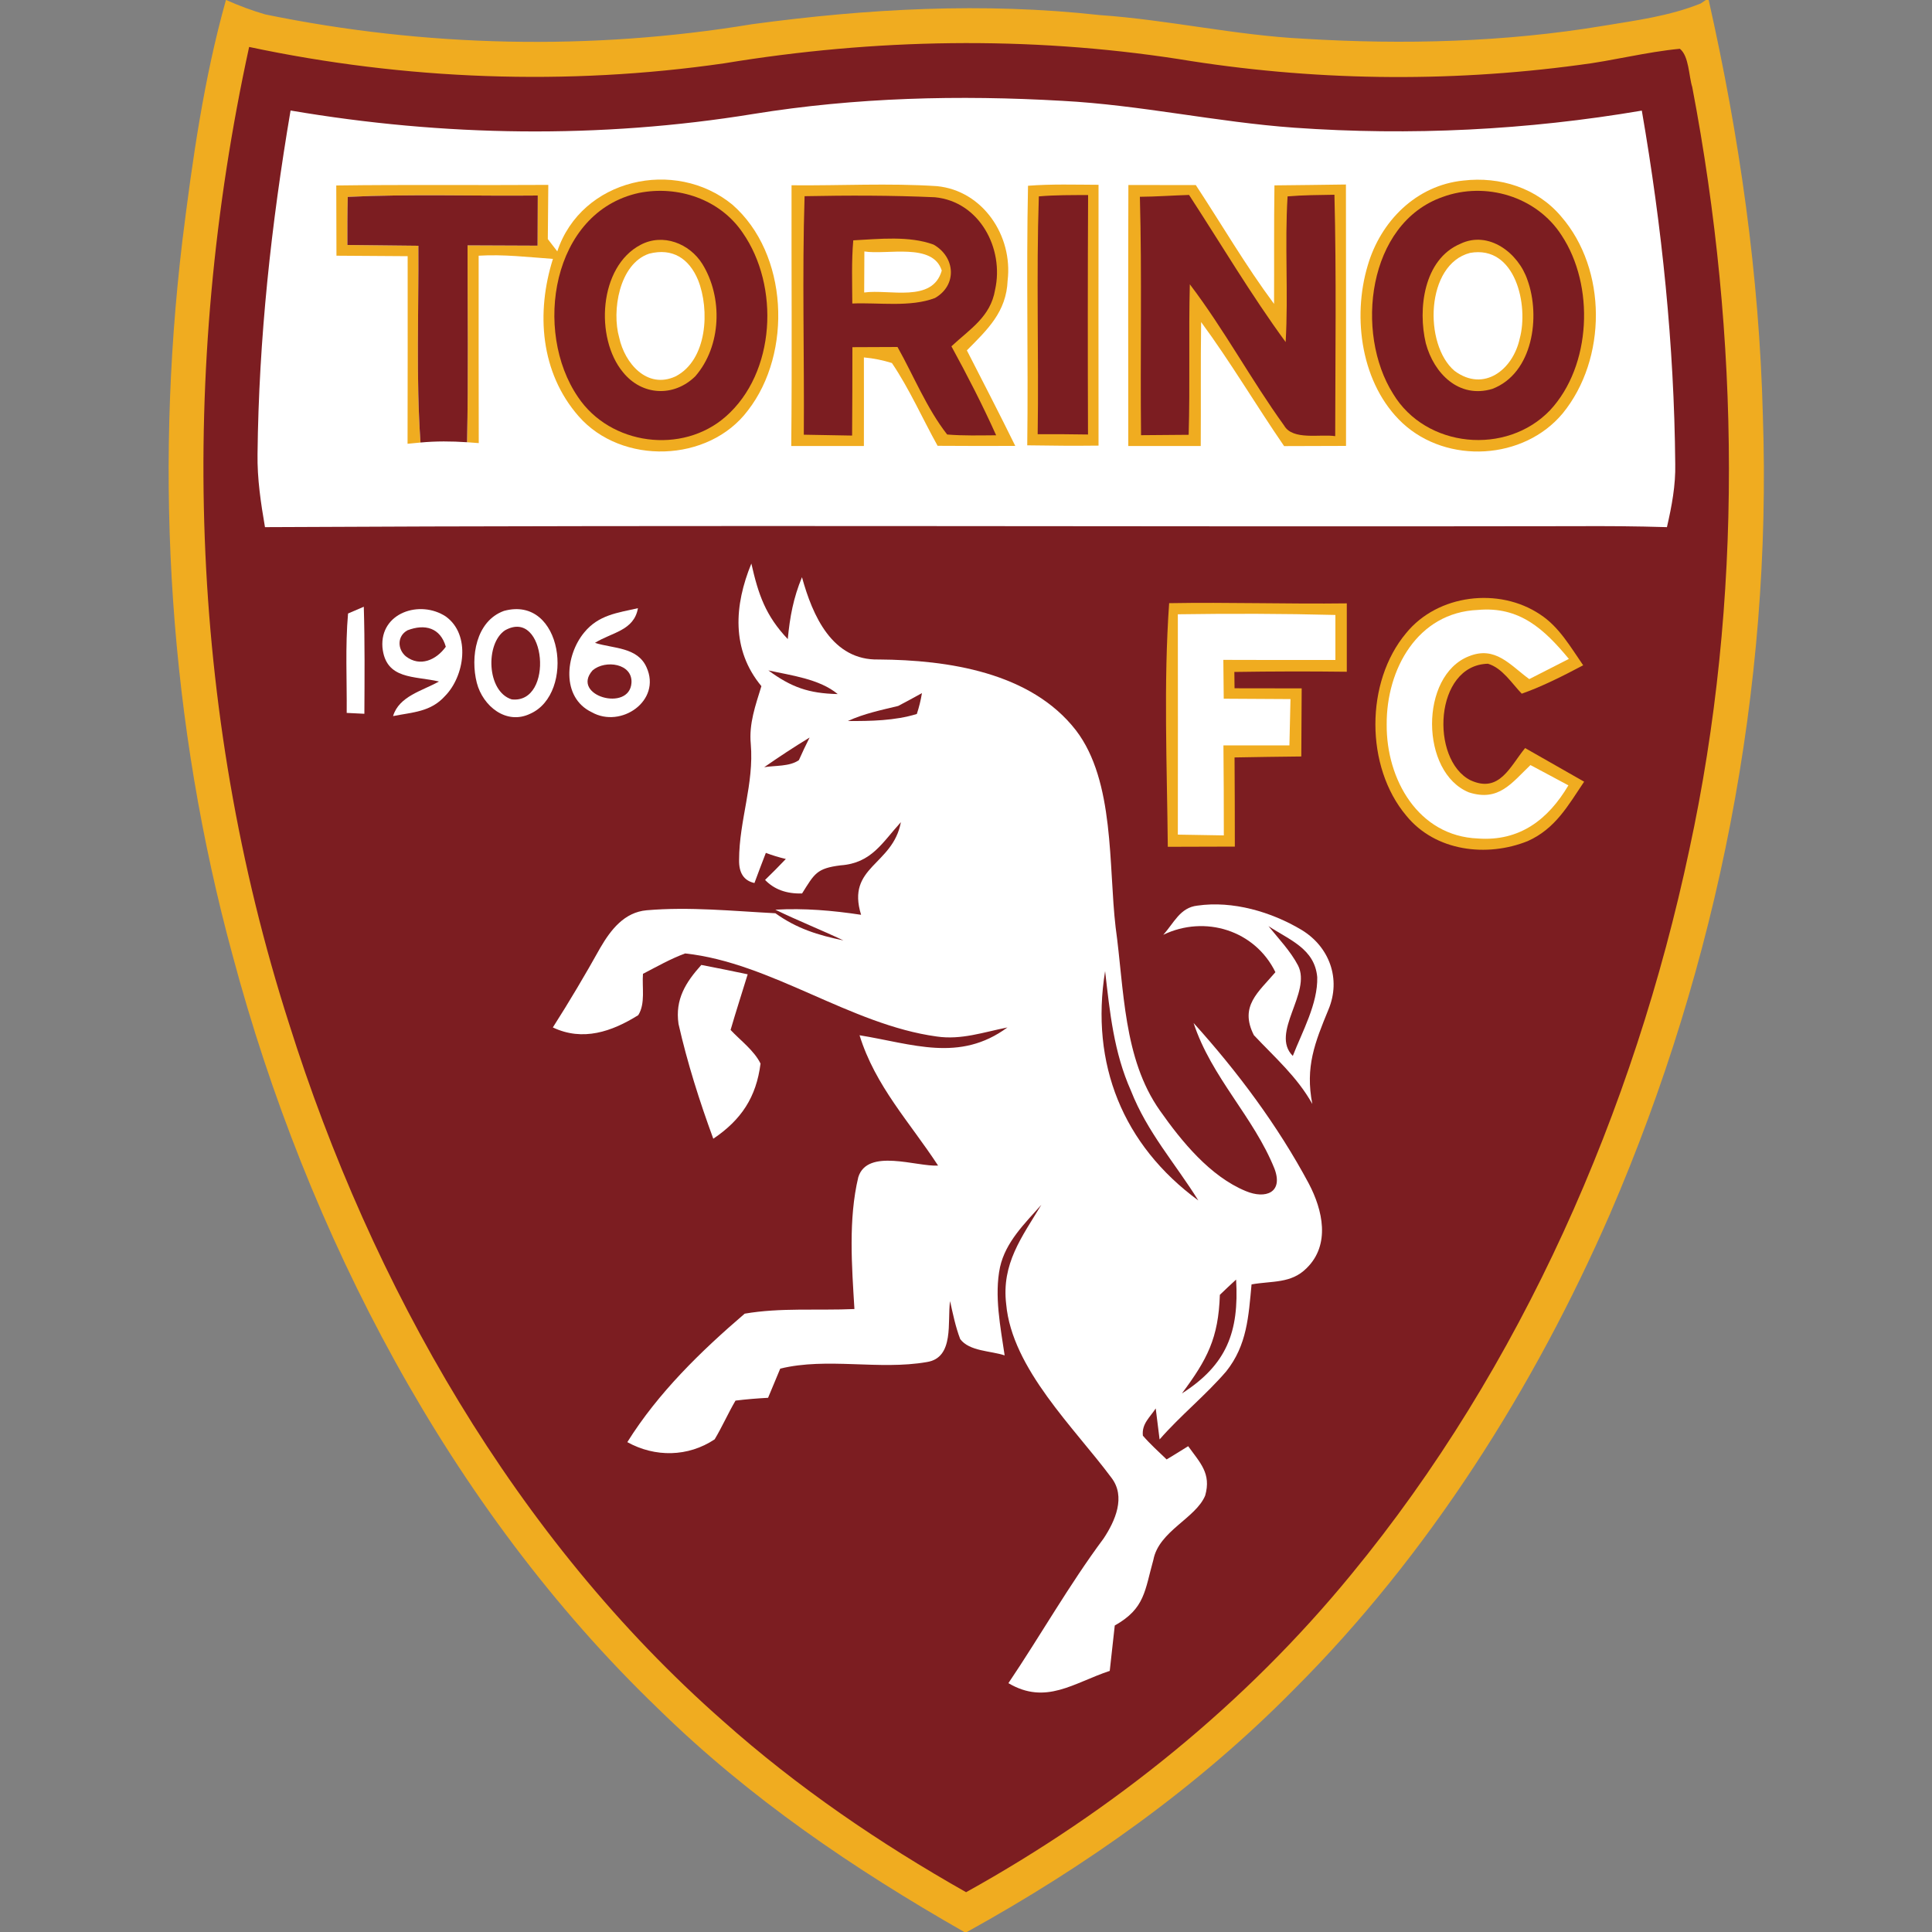 <?xml version="1.0" encoding="UTF-8" standalone="no"?>
<svg
   xmlns:dc="http://purl.org/dc/elements/1.1/"
   xmlns:cc="http://creativecommons.org/ns#"
   xmlns:rdf="http://www.w3.org/1999/02/22-rdf-syntax-ns#"
   xmlns:svg="http://www.w3.org/2000/svg"
   xmlns="http://www.w3.org/2000/svg"
   xmlns:sodipodi="http://sodipodi.sourceforge.net/DTD/sodipodi-0.dtd"
   xmlns:inkscape="http://www.inkscape.org/namespaces/inkscape"
   inkscape:version="1.0 (4035a4f, 2020-05-01)"
   sodipodi:docname="586.svg"
   id="svg14360"
   height="200.0pt"
   width="200.0pt"
   viewBox="0 0 200 200"
   version="1.1">
  <rect x="0" y="0" width="200" height="200" fill="#808080" stroke="none"/>
  <defs
     id="defs14364" />
  <sodipodi:namedview
     inkscape:current-layer="svg14360"
     inkscape:cy="133.33333"
     inkscape:cx="133.33333"
     inkscape:zoom="1.75125"
     showgrid="false"
     id="namedview14362"
     inkscape:window-height="480"
     inkscape:window-width="640"
     inkscape:pageshadow="2"
     inkscape:pageopacity="0"
     guidetolerance="10"
     gridtolerance="10"
     objecttolerance="10"
     borderopacity="1"
     bordercolor="#666666"
     pagecolor="#ffffff" />
  <path
     style="fill:#ffffff;fill-opacity:0"
     id="path14274"
     fill="#ffffff"
     d="M 0.00 0.00 L 23.39 0.00 C 21.10 8.14 19.91 16.62 18.87 25.00 C 15.93 49.72 17.54 74.90 24.09 98.94 C 31.79 127.72 46.50 156.09 68.12 176.87 C 77.56 186.13 88.36 193.46 99.82 200.00 L 0.00 200.00 L 0.00 0.00 Z" />
  <path
     id="path14276"
     fill="#f0ac20"
     d="M 23.39 0.00 L 23.42 0.00 C 24.73 0.59 26.08 1.09 27.45 1.49 C 43.98 4.89 61.18 5.26 77.83 2.51 C 89.79 0.89 101.81 0.23 113.83 1.56 C 120.94 2.05 127.89 3.66 135.00 4.01 C 145.31 4.64 155.79 4.37 165.99 2.67 C 169.44 2.10 172.79 1.67 176.06 0.36 L 176.37 0.15 L 176.59 0.00 L 176.88 0.00 C 180.07 14.14 182.12 28.50 182.49 43.00 C 183.46 71.23 177.86 99.74 166.67 125.66 C 158.81 143.68 147.88 160.99 133.92 174.92 C 124.01 184.98 112.42 193.19 100.09 200.00 L 99.82 200.00 C 88.36 193.46 77.56 186.13 68.12 176.87 C 46.50 156.09 31.79 127.72 24.09 98.94 C 17.54 74.90 15.93 49.72 18.87 25.00 C 19.91 16.62 21.10 8.14 23.39 0.00 Z" />
  <path
     style="fill:#ffffff;fill-opacity:0"
     id="path14278"
     fill="#ffffff"
     d="M 23.42 0.00 L 176.59 0.00 L 176.37 0.15 L 176.06 0.36 C 172.79 1.67 169.44 2.10 165.99 2.67 C 155.79 4.37 145.31 4.64 135.00 4.01 C 127.89 3.66 120.94 2.05 113.83 1.56 C 101.81 0.23 89.79 0.89 77.83 2.51 C 61.18 5.26 43.98 4.89 27.45 1.49 C 26.08 1.09 24.73 0.59 23.42 0.00 Z" />
  <path
     style="fill:#ffffff;fill-opacity:0"
     id="path14280"
     fill="#ffffff"
     d="M 176.88 0.00 L 200.00 0.00 L 200.00 200.00 L 100.09 200.00 C 112.42 193.19 124.01 184.98 133.92 174.92 C 147.88 160.99 158.81 143.68 166.67 125.66 C 177.86 99.74 183.46 71.23 182.49 43.00 C 182.12 28.50 180.07 14.14 176.88 0.00 Z" />
  <path
     id="path14282"
     fill="#7c1d21"
     d="M 25.79 4.86 C 41.90 8.28 58.70 8.91 75.00 6.55 C 90.53 3.99 106.40 3.71 121.98 6.11 C 135.69 8.37 149.72 8.58 163.50 6.72 C 166.98 6.29 170.40 5.38 173.90 5.05 C 174.85 5.81 174.82 7.88 175.18 9.01 C 180.12 34.89 180.47 62.14 174.88 87.95 C 169.15 114.94 157.50 141.57 139.91 162.95 C 128.89 176.41 115.20 187.45 100.01 195.88 C 91.05 190.81 82.55 185.02 74.85 178.16 C 53.36 159.26 38.47 133.10 29.93 105.99 C 19.45 73.33 18.50 38.29 25.79 4.86 Z" />
  <path
     id="path14284"
     fill="#ffffff"
     d="M 109.99 10.44 C 118.07 10.87 125.92 12.64 133.99 13.22 C 146.01 14.07 158.08 13.47 169.96 11.45 C 172.05 23.54 173.31 35.73 173.42 48.00 C 173.47 50.24 173.06 52.40 172.56 54.57 C 169.38 54.47 166.19 54.45 163.00 54.47 C 117.82 54.55 72.60 54.33 27.43 54.57 C 27.00 52.06 26.62 49.56 26.66 47.00 C 26.79 35.06 28.08 23.21 30.08 11.44 C 45.92 14.14 62.11 14.38 77.97 11.80 C 88.58 10.08 99.28 9.82 109.99 10.44 Z" />
  <path
     id="path14286"
     fill="#f0ac20"
     d="M 75.81 21.18 C 81.61 26.24 82.05 36.52 77.43 42.48 C 73.36 47.92 64.34 48.17 59.90 43.09 C 55.94 38.57 55.48 32.37 57.24 26.80 C 54.67 26.62 52.14 26.31 49.55 26.47 C 49.55 32.94 49.54 39.40 49.56 45.87 L 48.35 45.78 C 48.49 38.99 48.40 32.19 48.40 25.40 C 50.82 25.41 53.23 25.42 55.65 25.43 C 55.65 23.70 55.66 21.97 55.67 20.24 C 49.12 20.31 42.54 20.07 36.00 20.38 C 35.95 22.04 35.96 23.71 35.96 25.36 C 38.41 25.39 40.86 25.42 43.31 25.44 C 43.35 32.22 43.06 39.05 43.53 45.81 L 42.19 45.94 C 42.21 39.47 42.20 32.99 42.20 26.52 C 39.74 26.50 37.29 26.49 34.83 26.47 C 34.82 24.05 34.82 21.63 34.81 19.20 C 42.13 19.10 49.45 19.19 56.76 19.14 C 56.75 21.01 56.72 22.88 56.71 24.75 C 57.04 25.17 57.36 25.60 57.69 26.02 C 60.19 18.49 69.87 16.32 75.81 21.18 Z" />
  <path
     id="path14288"
     fill="#f0ac20"
     d="M 151.49 18.69 C 155.27 18.25 159.12 19.45 161.61 22.41 C 166.39 27.91 166.36 37.16 161.78 42.78 C 157.74 47.64 149.82 48.08 145.20 43.81 C 140.91 39.81 139.96 32.89 141.59 27.47 C 142.93 22.89 146.61 19.18 151.49 18.69 Z" />
  <path
     id="path14290"
     fill="#f0ac20"
     d="M 81.94 19.18 C 86.95 19.23 92.00 18.94 97.00 19.27 C 101.76 19.74 104.86 24.42 104.31 29.03 C 104.18 32.29 102.23 34.11 100.09 36.27 C 101.77 39.56 103.47 42.84 105.10 46.16 C 102.42 46.17 99.74 46.17 97.06 46.15 C 95.48 43.31 94.15 40.27 92.33 37.58 C 91.40 37.29 90.43 37.09 89.43 37.00 C 89.43 40.06 89.44 43.12 89.43 46.17 C 86.92 46.17 84.42 46.17 81.91 46.17 C 82.00 37.17 81.92 28.18 81.94 19.18 Z" />
  <path
     id="path14292"
     fill="#f0ac20"
     d="M 106.42 19.23 C 108.84 19.04 111.29 19.12 113.72 19.13 C 113.71 28.13 113.71 37.13 113.72 46.13 C 111.26 46.16 108.80 46.14 106.34 46.10 C 106.45 37.15 106.23 28.18 106.42 19.23 Z" />
  <path
     id="path14294"
     fill="#f0ac20"
     d="M 116.81 19.15 C 119.13 19.15 121.46 19.16 123.79 19.16 C 126.50 23.28 128.95 27.50 131.89 31.46 C 131.91 27.37 131.87 23.28 131.93 19.19 C 134.40 19.16 136.86 19.14 139.33 19.10 C 139.35 28.12 139.34 37.14 139.34 46.16 C 137.20 46.17 135.07 46.18 132.93 46.18 C 130.01 41.93 127.40 37.50 124.34 33.34 C 124.28 37.62 124.33 41.89 124.30 46.17 C 121.80 46.17 119.30 46.17 116.80 46.17 C 116.79 37.16 116.78 28.16 116.81 19.15 Z" />
  <path
     id="path14296"
     fill="#7c1d21"
     d="M 36.00 20.38 C 42.54 20.07 49.12 20.31 55.67 20.24 C 55.66 21.97 55.65 23.70 55.65 25.43 C 53.23 25.42 50.82 25.41 48.40 25.40 C 48.40 32.19 48.49 38.99 48.35 45.78 C 46.74 45.67 45.13 45.66 43.53 45.81 C 43.06 39.05 43.35 32.22 43.31 25.44 C 40.86 25.42 38.41 25.39 35.96 25.36 C 35.96 23.71 35.95 22.04 36.00 20.38 Z" />
  <path
     id="path14298"
     fill="#7c1d21"
     d="M 66.15 19.97 C 70.18 19.17 74.53 20.62 76.88 24.09 C 80.72 29.60 80.31 38.59 75.12 43.13 C 70.61 47.08 63.17 46.08 59.84 41.11 C 55.18 34.32 57.09 21.94 66.15 19.97 Z" />
  <path
     id="path14300"
     fill="#7c1d21"
     d="M 83.29 20.31 C 87.75 20.22 92.33 20.22 96.78 20.42 C 101.39 20.86 103.97 25.72 103.01 30.00 C 102.54 32.80 100.42 34.05 98.49 35.85 C 100.14 38.87 101.71 41.92 103.12 45.06 C 101.44 45.07 99.73 45.12 98.05 44.98 C 95.93 42.27 94.59 38.91 92.91 35.92 C 91.35 35.92 89.80 35.93 88.24 35.94 C 88.24 38.99 88.23 42.04 88.21 45.09 C 86.54 45.06 84.88 45.03 83.21 45.00 C 83.27 36.78 83.03 28.53 83.29 20.31 Z" />
  <path
     id="path14302"
     fill="#7c1d21"
     d="M 107.54 20.33 C 109.23 20.18 110.94 20.20 112.64 20.19 C 112.60 28.45 112.60 36.72 112.63 44.98 C 110.89 44.95 109.16 44.94 107.42 44.95 C 107.54 36.75 107.27 28.52 107.54 20.33 Z" />
  <path
     id="path14304"
     fill="#7c1d21"
     d="M 133.29 20.33 C 134.90 20.19 136.53 20.19 138.14 20.16 C 138.35 28.49 138.23 36.82 138.22 45.15 C 136.69 44.91 133.82 45.62 132.93 44.05 C 129.50 39.30 126.72 34.10 123.17 29.43 C 123.04 34.62 123.20 39.82 123.05 45.01 C 121.40 45.02 119.76 45.04 118.12 45.05 C 118.03 36.82 118.22 28.59 118.00 20.37 C 119.69 20.36 121.40 20.23 123.09 20.18 C 126.40 25.26 129.50 30.51 133.09 35.41 C 133.38 30.38 132.98 25.34 133.29 20.33 Z" />
  <path
     id="path14306"
     fill="#7c1d21"
     d="M 149.34 20.39 C 153.79 18.76 159.07 20.33 161.66 24.37 C 165.08 29.55 164.76 37.85 160.46 42.47 C 155.95 47.18 147.60 46.40 144.21 40.76 C 140.25 34.49 141.54 23.13 149.34 20.39 Z" />
  <path
     id="path14308"
     fill="#f0ac20"
     d="M 88.33 24.88 C 90.98 24.74 94.12 24.39 96.64 25.32 C 98.89 26.59 99.12 29.51 96.79 30.85 C 94.23 31.83 90.95 31.30 88.23 31.42 C 88.22 29.25 88.14 27.05 88.33 24.88 Z" />
  <path
     id="path14310"
     fill="#f0ac20"
     d="M 66.32 25.34 C 68.63 24.12 71.38 25.20 72.71 27.33 C 74.85 30.80 74.69 35.84 71.97 38.96 C 69.74 41.14 66.44 40.96 64.49 38.53 C 61.57 35.01 61.98 27.60 66.32 25.34 Z" />
  <path
     id="path14312"
     fill="#f0ac20"
     d="M 151.17 25.24 C 154.11 23.82 157.19 26.20 158.12 28.98 C 159.49 32.74 158.71 38.65 154.48 40.26 C 151.03 41.29 148.44 38.67 147.60 35.54 C 146.76 32.01 147.37 26.85 151.17 25.24 Z" />
  <path
     id="path14314"
     fill="#ffffff"
     d="M 67.20 26.26 C 69.62 25.64 71.33 26.76 72.26 28.98 C 73.49 32.05 73.24 37.27 69.92 38.97 C 66.98 40.31 64.67 37.60 64.10 34.95 C 63.31 32.21 64.09 27.30 67.20 26.26 Z" />
  <path
     id="path14316"
     fill="#ffffff"
     d="M 89.48 26.03 C 91.82 26.41 96.57 25.08 97.49 28.01 C 96.53 31.39 92.06 29.91 89.46 30.28 C 89.46 28.87 89.47 27.45 89.48 26.03 Z" />
  <path
     id="path14318"
     fill="#ffffff"
     d="M 152.18 26.18 C 156.90 25.34 158.26 31.62 157.32 35.05 C 156.63 38.24 153.63 40.66 150.57 38.39 C 147.36 35.66 147.58 27.36 152.18 26.18 Z" />
  <path
     id="path14320"
     fill="#ffffff"
     d="M 77.78 58.34 C 78.51 61.56 79.25 63.73 81.55 66.16 C 81.77 63.84 82.13 61.90 83.02 59.75 C 84.11 63.71 86.14 68.40 90.98 68.27 C 98.10 68.32 106.71 69.58 111.38 75.60 C 115.42 80.87 114.74 89.65 115.49 96.00 C 116.38 102.41 116.26 109.56 120.07 114.96 C 122.31 118.15 125.27 121.78 128.96 123.30 C 131.01 124.16 132.86 123.46 131.94 121.00 C 129.78 115.61 125.41 111.54 123.56 105.90 C 128.11 110.94 132.29 116.54 135.49 122.53 C 136.93 125.27 137.74 128.84 135.27 131.27 C 133.66 132.90 131.68 132.58 129.56 132.96 C 129.25 136.25 129.10 139.25 126.94 141.96 C 124.80 144.45 122.21 146.52 120.04 149.01 L 119.64 145.80 C 119.02 146.75 118.18 147.39 118.31 148.62 C 119.06 149.49 119.94 150.28 120.77 151.08 C 121.52 150.63 122.26 150.17 123.00 149.71 C 124.24 151.44 125.41 152.53 124.76 154.82 C 123.78 157.18 119.97 158.49 119.40 161.46 C 118.50 164.66 118.54 166.51 115.40 168.27 C 115.22 169.84 115.06 171.40 114.88 172.97 C 111.15 174.20 108.28 176.54 104.39 174.24 C 107.73 169.28 110.67 164.07 114.24 159.27 C 115.44 157.46 116.57 154.94 115.05 152.97 C 111.23 147.82 104.76 141.69 104.16 135.01 C 103.66 130.81 105.78 128.07 107.80 124.72 C 106.09 126.65 104.10 128.56 103.52 131.18 C 102.91 134.11 103.57 137.38 104.00 140.31 C 102.59 139.83 100.35 139.90 99.40 138.62 C 98.92 137.37 98.64 136.00 98.35 134.69 C 98.05 136.78 98.83 140.56 95.94 141.00 C 91.01 141.86 85.61 140.49 80.77 141.68 C 80.35 142.69 79.93 143.69 79.51 144.70 C 78.38 144.76 77.26 144.85 76.14 144.99 C 75.37 146.30 74.76 147.70 73.98 149.00 C 71.23 150.83 67.82 150.88 64.94 149.29 C 68.13 144.18 72.55 139.88 77.09 135.99 C 80.79 135.35 84.70 135.68 88.45 135.51 C 88.18 131.07 87.81 126.21 88.85 121.86 C 89.80 118.82 94.91 120.80 97.11 120.66 C 94.17 116.16 90.61 112.43 88.98 107.17 C 94.47 108.06 99.33 110.01 104.29 106.36 C 101.81 106.85 99.52 107.67 96.98 107.30 C 88.03 106.08 79.83 99.66 70.93 98.70 C 69.42 99.25 67.99 100.07 66.56 100.81 C 66.45 102.20 66.83 103.89 66.07 105.09 C 63.33 106.80 60.33 107.83 57.23 106.36 C 58.96 103.65 60.58 100.91 62.15 98.10 C 63.23 96.25 64.63 94.43 66.95 94.23 C 71.35 93.85 75.86 94.31 80.27 94.54 C 82.47 96.12 84.68 96.81 87.31 97.35 C 84.98 96.25 82.58 95.30 80.26 94.17 C 83.25 94.00 86.18 94.25 89.14 94.70 C 87.58 89.68 92.42 89.60 93.26 85.11 C 91.32 87.23 90.23 89.35 87.02 89.58 C 84.53 89.89 84.32 90.44 83.03 92.49 C 81.42 92.54 80.14 92.07 79.20 91.09 C 79.93 90.38 80.65 89.66 81.35 88.92 C 80.66 88.76 79.97 88.55 79.28 88.29 C 78.88 89.33 78.48 90.37 78.10 91.41 C 77.01 91.17 76.48 90.37 76.51 89.01 C 76.52 84.91 78.07 81.16 77.72 77.02 C 77.52 74.90 78.21 73.02 78.82 71.03 C 75.68 67.25 76.01 62.65 77.78 58.34 Z" />
  <path
     id="path14322"
     fill="#f0ac20"
     d="M 121.03 62.44 C 127.16 62.33 133.29 62.54 139.42 62.46 C 139.42 64.82 139.42 67.18 139.42 69.54 C 135.54 69.49 131.66 69.50 127.78 69.56 L 127.80 71.25 C 130.11 71.26 132.43 71.26 134.75 71.26 C 134.73 73.61 134.72 75.96 134.71 78.31 C 132.40 78.33 130.10 78.37 127.80 78.41 C 127.82 81.49 127.83 84.56 127.83 87.64 C 125.52 87.64 123.20 87.65 120.89 87.66 C 120.81 79.30 120.44 70.77 121.03 62.44 Z" />
  <path
     id="path14324"
     fill="#f0ac20"
     d="M 159.42 63.60 C 161.39 64.87 162.58 66.98 163.89 68.87 C 161.88 69.93 159.65 71.07 157.53 71.81 C 156.50 70.74 155.51 69.14 154.03 68.71 C 148.47 68.84 148.03 78.64 152.22 80.77 C 155.23 82.16 156.32 79.33 157.88 77.44 C 159.92 78.60 161.96 79.76 163.99 80.92 C 162.31 83.41 161.02 85.78 158.15 87.07 C 153.92 88.77 148.59 88.14 145.58 84.44 C 141.32 79.38 141.31 70.60 145.57 65.53 C 148.83 61.52 155.18 60.76 159.42 63.60 Z" />
  <path
     id="path14326"
     fill="#ffffff"
     d="M 46.15 63.82 C 48.76 65.70 48.09 70.01 46.06 72.06 C 44.57 73.71 42.73 73.72 40.69 74.13 C 41.31 72.06 43.72 71.52 45.44 70.55 C 42.92 69.95 39.92 70.40 39.59 67.01 C 39.32 63.42 43.48 62.06 46.15 63.82 Z" />
  <path
     id="path14328"
     fill="#ffffff"
     d="M 52.17 63.24 C 58.27 61.57 59.58 71.79 54.90 73.88 C 52.41 75.09 49.98 73.09 49.36 70.69 C 48.68 68.04 49.26 64.29 52.17 63.24 Z" />
  <path
     id="path14330"
     fill="#ffffff"
     d="M 66.04 62.96 C 65.63 65.30 63.32 65.46 61.59 66.55 C 63.50 67.15 65.99 66.97 66.93 69.08 C 68.50 72.54 64.28 75.44 61.26 73.73 C 58.06 72.20 58.53 67.81 60.48 65.47 C 61.96 63.66 63.91 63.44 66.04 62.96 Z" />
  <path
     id="path14332"
     fill="#ffffff"
     d="M 152.99 63.14 C 157.30 62.75 159.85 65.12 162.41 68.21 C 161.05 68.91 159.68 69.61 158.31 70.30 C 156.33 68.86 154.80 66.82 152.05 67.94 C 146.94 69.95 147.01 79.98 152.07 82.03 C 155.15 83.01 156.48 81.06 158.43 79.20 C 159.74 79.89 161.05 80.60 162.36 81.30 C 160.26 84.85 157.30 87.12 152.99 86.80 C 146.80 86.55 143.50 80.65 143.55 75.00 C 143.51 69.29 146.74 63.40 152.99 63.14 Z" />
  <path
     id="path14334"
     fill="#ffffff"
     d="M 36.03 63.51 L 37.66 62.81 C 37.77 66.50 37.74 70.20 37.72 73.89 L 35.89 73.80 C 35.92 70.38 35.73 66.92 36.03 63.51 Z" />
  <path
     id="path14336"
     fill="#ffffff"
     d="M 121.93 63.59 C 127.37 63.51 132.81 63.52 138.24 63.66 C 138.24 65.21 138.24 66.77 138.24 68.32 C 134.38 68.33 130.51 68.32 126.64 68.31 C 126.65 69.65 126.67 70.99 126.68 72.33 C 128.98 72.34 131.28 72.36 133.59 72.37 C 133.55 73.97 133.52 75.56 133.48 77.16 C 131.20 77.15 128.92 77.17 126.65 77.16 C 126.68 80.27 126.69 83.38 126.69 86.48 C 125.10 86.46 123.52 86.43 121.93 86.40 C 121.94 78.79 121.94 71.19 121.93 63.59 Z" />
  <path
     id="path14338"
     fill="#7c1d21"
     d="M 42.18 65.25 C 43.99 64.55 45.59 64.99 46.15 66.95 C 45.16 68.33 43.48 69.07 42.02 67.95 C 41.14 67.22 41.09 65.85 42.18 65.25 Z" />
  <path
     id="path14340"
     fill="#7c1d21"
     d="M 52.28 65.25 C 56.54 62.86 57.40 72.90 52.97 72.40 C 50.37 71.59 50.23 66.61 52.28 65.25 Z" />
  <path
     id="path14342"
     fill="#7c1d21"
     d="M 61.35 69.39 C 62.67 68.27 65.50 68.68 65.37 70.69 C 65.16 73.76 59.02 72.01 61.35 69.39 Z" />
  <path
     id="path14344"
     fill="#7c1d21"
     d="M 79.54 69.40 C 81.90 69.92 84.83 70.28 86.72 71.85 C 83.71 71.78 81.93 71.15 79.54 69.40 Z" />
  <path
     id="path14346"
     fill="#7c1d21"
     d="M 95.44 71.75 C 95.32 72.49 95.14 73.21 94.91 73.91 C 92.66 74.61 90.10 74.65 87.77 74.64 C 89.44 73.87 91.21 73.51 92.98 73.08 C 93.81 72.65 94.62 72.20 95.44 71.75 Z" />
  <path
     id="path14348"
     fill="#7c1d21"
     d="M 83.81 76.35 C 83.42 77.12 83.05 77.90 82.70 78.69 C 81.73 79.37 80.24 79.23 79.11 79.42 C 80.65 78.35 82.21 77.32 83.81 76.35 Z" />
  <path
     id="path14350"
     fill="#ffffff"
     d="M 123.95 93.75 C 127.61 93.22 131.61 94.39 134.75 96.27 C 137.62 98.02 138.84 101.33 137.53 104.49 C 136.11 107.93 135.10 110.45 135.85 114.28 C 134.27 111.46 131.97 109.47 129.80 107.16 C 128.28 104.16 130.25 102.73 132.03 100.64 C 129.92 96.31 124.75 94.69 120.42 96.77 C 121.53 95.55 122.15 93.95 123.95 93.75 Z" />
  <path
     id="path14352"
     fill="#7c1d21"
     d="M 131.31 95.87 C 133.47 97.30 136.10 98.20 136.36 101.16 C 136.43 103.90 134.81 106.79 133.83 109.31 C 131.45 106.92 135.81 102.77 134.37 99.94 C 133.60 98.47 132.36 97.17 131.31 95.87 Z" />
  <path
     id="path14354"
     fill="#ffffff"
     d="M 72.60 99.89 C 74.20 100.20 75.80 100.52 77.40 100.86 C 76.81 102.78 76.19 104.69 75.63 106.62 C 76.65 107.71 78.06 108.74 78.73 110.10 C 78.29 113.59 76.73 115.93 73.84 117.88 C 72.42 114.02 71.15 110.02 70.24 106.00 C 69.87 103.45 70.98 101.70 72.60 99.89 Z" />
  <path
     id="path14356"
     fill="#7c1d21"
     d="M 114.40 100.53 C 114.89 104.79 115.30 108.93 117.07 112.90 C 118.77 117.23 121.63 120.39 124.05 124.27 C 116.24 118.54 112.85 110.13 114.40 100.53 Z" />
  <path
     id="path14358"
     fill="#7c1d21"
     d="M 127.96 132.46 C 128.28 137.86 127.00 141.28 122.35 144.25 C 124.98 140.72 126.13 138.53 126.28 134.04 C 126.83 133.51 127.39 132.98 127.96 132.46 Z" />
</svg>
